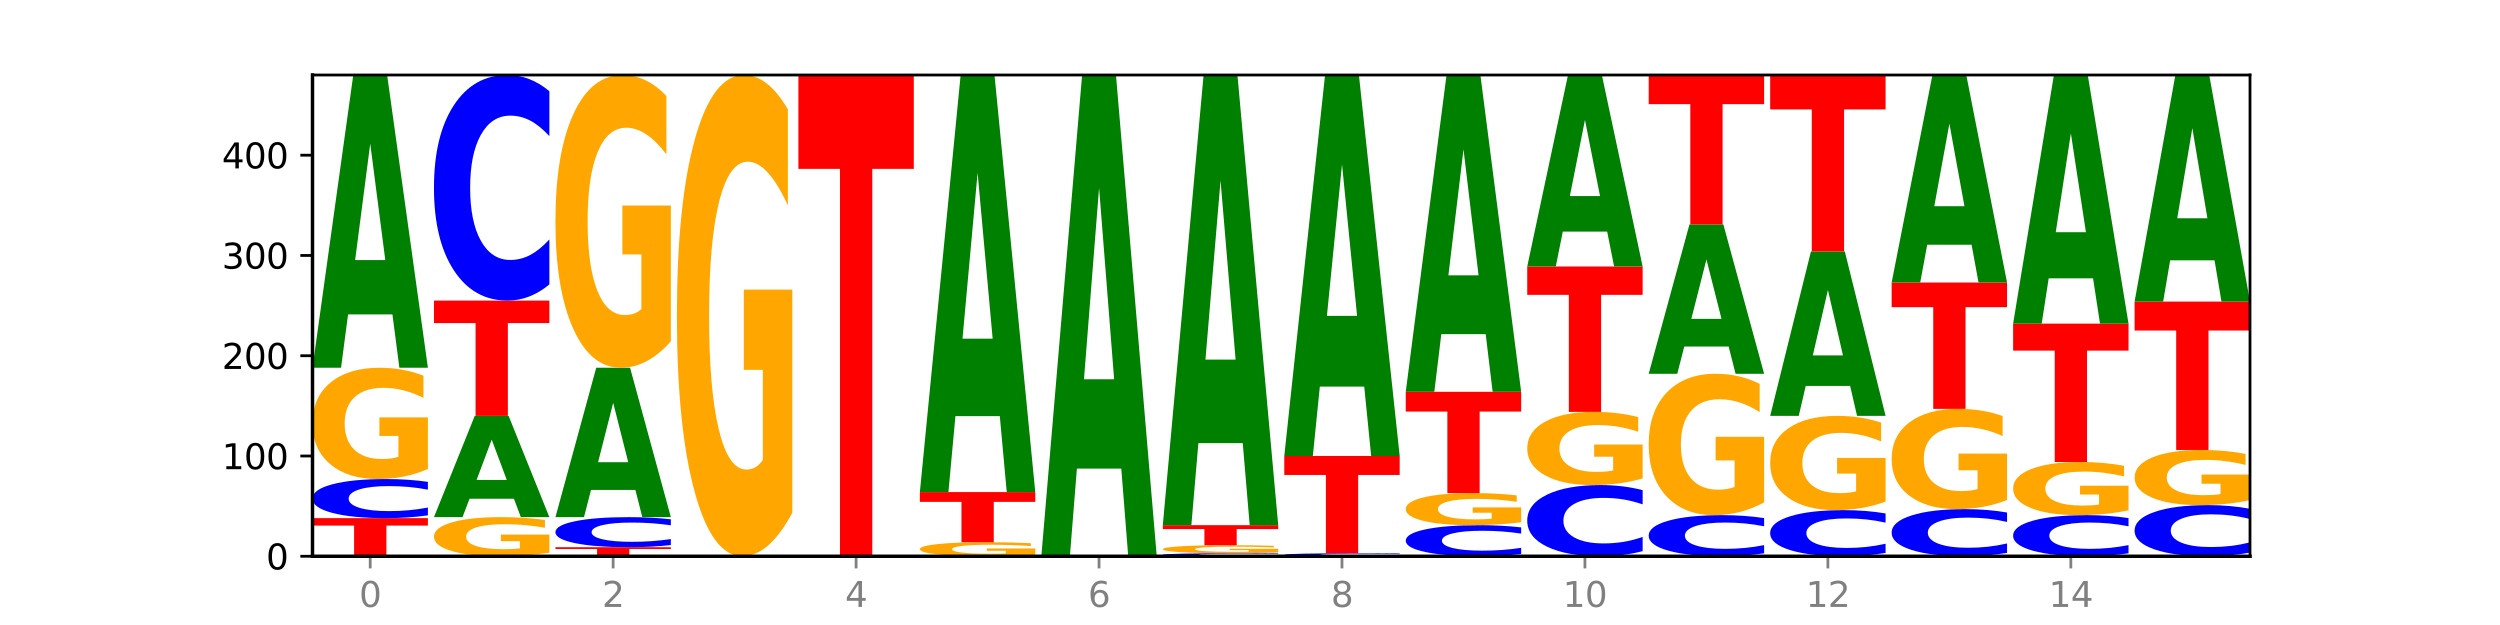 <?xml version="1.0" encoding="utf-8" standalone="no"?>
<!DOCTYPE svg PUBLIC "-//W3C//DTD SVG 1.1//EN"
  "http://www.w3.org/Graphics/SVG/1.1/DTD/svg11.dtd">
<svg xmlns:xlink="http://www.w3.org/1999/xlink" width="720pt" height="180pt" viewBox="0 0 720 180" xmlns="http://www.w3.org/2000/svg" version="1.1">
 <defs>
  <style type="text/css">*{stroke-linejoin: round; stroke-linecap: butt}</style>
 </defs>
 <g id="figure_1">
  <g id="patch_1">
   <path d="M 0 180 
L 720 180 
L 720 0 
L 0 0 
z
" style="fill: #ffffff"/>
  </g>
  <g id="axes_1">
   <g id="patch_2">
    <path d="M 90 160.2 
L 648 160.2 
L 648 21.6 
L 90 21.6 
z
" style="fill: #ffffff"/>
   </g>
   <g id="line2d_1">
    <path d="M 90 160.2 
L 648 160.2 
" clip-path="url(#p8519c9d910)" style="fill: none; stroke: #000000; stroke-width: 0.5; stroke-linecap: square"/>
   </g>
   <g id="patch_3">
    <path d="M 90 149.227 
L 123.235 149.227 
L 123.235 151.367 
L 111.278 151.367 
L 111.278 160.2 
L 101.98 160.2 
L 101.98 151.367 
L 90 151.367 
L 90 149.227 
z
" clip-path="url(#p8519c9d910)" style="fill: #ff0000"/>
   </g>
   <g id="patch_4">
    <path d="M 123.235 148.42 
Q 120.455 148.82 117.449 149.023 
Q 114.443 149.227 111.169 149.227 
Q 101.405 149.227 95.702 147.711 
Q 90 146.194 90 143.6 
Q 90 140.997 95.702 139.483 
Q 101.405 137.966 111.169 137.966 
Q 114.443 137.966 117.449 138.171 
Q 120.455 138.373 123.235 138.773 
L 123.235 141.018 
Q 120.43 140.488 117.708 140.241 
Q 114.987 139.995 111.981 139.995 
Q 106.588 139.995 103.498 140.955 
Q 100.417 141.914 100.417 143.6 
Q 100.417 145.28 103.498 146.241 
Q 106.588 147.199 111.981 147.199 
Q 114.987 147.199 117.708 146.952 
Q 120.43 146.704 123.235 146.173 
L 123.235 148.42 
z
" clip-path="url(#p8519c9d910)" style="fill: #0000ff"/>
   </g>
   <g id="patch_5">
    <path d="M 123.235 135.066 
Q 119.883 136.516 116.278 137.245 
Q 112.673 137.966 108.83 137.966 
Q 100.145 137.966 95.072 133.649 
Q 90 129.333 90 121.951 
Q 90 114.482 95.162 110.199 
Q 100.331 105.915 109.321 105.915 
Q 112.785 105.915 115.958 106.498 
Q 119.138 107.074 121.954 108.212 
L 121.954 114.601 
Q 119.049 113.138 116.174 112.417 
Q 113.299 111.688 110.409 111.688 
Q 105.061 111.688 102.163 114.35 
Q 99.266 117.005 99.266 121.951 
Q 99.266 126.85 102.059 129.525 
Q 104.852 132.193 109.992 132.193 
Q 111.392 132.193 112.591 132.041 
Q 113.79 131.882 114.744 131.551 
L 114.744 125.552 
L 109.269 125.552 
L 109.269 120.209 
L 123.235 120.209 
L 123.235 135.066 
z
" clip-path="url(#p8519c9d910)" style="fill: #ffa600"/>
   </g>
   <g id="patch_6">
    <path d="M 113.022 90.555 
L 100.24 90.555 
L 98.222 105.915 
L 90 105.915 
L 101.742 21.6 
L 111.493 21.6 
L 123.235 105.915 
L 115.02 105.915 
L 113.022 90.555 
z
M 102.279 74.907 
L 110.963 74.907 
L 106.628 41.369 
L 102.279 74.907 
z
" clip-path="url(#p8519c9d910)" style="fill: #008000"/>
   </g>
   <g id="patch_7">
    <path d="M 158.219 159.181 
Q 154.868 159.691 151.263 159.946 
Q 147.657 160.2 143.814 160.2 
Q 135.129 160.2 130.057 158.683 
Q 124.984 157.167 124.984 154.573 
Q 124.984 151.949 130.146 150.444 
Q 135.315 148.939 144.306 148.939 
Q 147.769 148.939 150.942 149.143 
Q 154.123 149.346 156.938 149.746 
L 156.938 151.991 
Q 154.033 151.477 151.158 151.223 
Q 148.283 150.967 145.393 150.967 
Q 140.045 150.967 137.148 151.902 
Q 134.25 152.835 134.25 154.573 
Q 134.25 156.294 137.043 157.234 
Q 139.837 158.172 144.976 158.172 
Q 146.376 158.172 147.576 158.118 
Q 148.775 158.062 149.728 157.946 
L 149.728 155.838 
L 144.254 155.838 
L 144.254 153.961 
L 158.219 153.961 
L 158.219 159.181 
z
" clip-path="url(#p8519c9d910)" style="fill: #ffa600"/>
   </g>
   <g id="patch_8">
    <path d="M 148.006 143.626 
L 135.225 143.626 
L 133.206 148.939 
L 124.984 148.939 
L 136.726 119.775 
L 146.477 119.775 
L 158.219 148.939 
L 150.004 148.939 
L 148.006 143.626 
z
M 137.263 138.213 
L 145.947 138.213 
L 141.612 126.613 
L 137.263 138.213 
z
" clip-path="url(#p8519c9d910)" style="fill: #008000"/>
   </g>
   <g id="patch_9">
    <path d="M 124.984 86.569 
L 158.219 86.569 
L 158.219 93.045 
L 146.263 93.045 
L 146.263 119.775 
L 136.964 119.775 
L 136.964 93.045 
L 124.984 93.045 
L 124.984 86.569 
z
" clip-path="url(#p8519c9d910)" style="fill: #ff0000"/>
   </g>
   <g id="patch_10">
    <path d="M 158.219 81.912 
Q 155.439 84.22 152.433 85.388 
Q 149.427 86.569 146.153 86.569 
Q 136.389 86.569 130.687 77.819 
Q 124.984 69.068 124.984 54.105 
Q 124.984 39.087 130.687 30.35 
Q 136.389 21.6 146.153 21.6 
Q 149.427 21.6 152.433 22.781 
Q 155.439 23.949 158.219 26.257 
L 158.219 39.208 
Q 155.414 36.148 152.693 34.725 
Q 149.971 33.303 146.965 33.303 
Q 141.573 33.303 138.483 38.845 
Q 135.401 44.375 135.401 54.105 
Q 135.401 63.794 138.483 69.337 
Q 141.573 74.866 146.965 74.866 
Q 149.971 74.866 152.693 73.443 
Q 155.414 72.007 158.219 68.948 
L 158.219 81.912 
z
" clip-path="url(#p8519c9d910)" style="fill: #0000ff"/>
   </g>
   <g id="patch_11">
    <path d="M 159.969 157.601 
L 193.204 157.601 
L 193.204 158.108 
L 181.247 158.108 
L 181.247 160.2 
L 171.949 160.2 
L 171.949 158.108 
L 159.969 158.108 
L 159.969 157.601 
z
" clip-path="url(#p8519c9d910)" style="fill: #ff0000"/>
   </g>
   <g id="patch_12">
    <path d="M 193.204 156.98 
Q 190.424 157.288 187.418 157.444 
Q 184.411 157.601 181.137 157.601 
Q 171.374 157.601 165.671 156.435 
Q 159.969 155.268 159.969 153.273 
Q 159.969 151.27 165.671 150.105 
Q 171.374 148.939 181.137 148.939 
Q 184.411 148.939 187.418 149.096 
Q 190.424 149.252 193.204 149.56 
L 193.204 151.286 
Q 190.399 150.878 187.677 150.689 
Q 184.956 150.499 181.95 150.499 
Q 176.557 150.499 173.467 151.238 
Q 170.386 151.975 170.386 153.273 
Q 170.386 154.565 173.467 155.304 
Q 176.557 156.041 181.95 156.041 
Q 184.956 156.041 187.677 155.851 
Q 190.399 155.66 193.204 155.252 
L 193.204 156.98 
z
" clip-path="url(#p8519c9d910)" style="fill: #0000ff"/>
   </g>
   <g id="patch_13">
    <path d="M 182.991 141.101 
L 170.209 141.101 
L 168.191 148.939 
L 159.969 148.939 
L 171.711 105.915 
L 181.462 105.915 
L 193.204 148.939 
L 184.988 148.939 
L 182.991 141.101 
z
M 172.248 133.116 
L 180.932 133.116 
L 176.596 116.002 
L 172.248 133.116 
z
" clip-path="url(#p8519c9d910)" style="fill: #008000"/>
   </g>
   <g id="patch_14">
    <path d="M 193.204 98.286 
Q 189.852 102.101 186.247 104.017 
Q 182.642 105.915 178.798 105.915 
Q 170.113 105.915 165.041 94.559 
Q 159.969 83.203 159.969 63.784 
Q 159.969 44.137 165.13 32.869 
Q 170.3 21.6 179.29 21.6 
Q 182.754 21.6 185.927 23.133 
Q 189.107 24.648 191.923 27.644 
L 191.923 44.451 
Q 189.018 40.602 186.143 38.703 
Q 183.267 36.787 180.377 36.787 
Q 175.029 36.787 172.132 43.789 
Q 169.235 50.773 169.235 63.784 
Q 169.235 76.672 172.028 83.709 
Q 174.821 90.728 179.96 90.728 
Q 181.361 90.728 182.56 90.327 
Q 183.759 89.909 184.712 89.038 
L 184.712 73.258 
L 179.238 73.258 
L 179.238 59.203 
L 193.204 59.203 
L 193.204 98.286 
z
" clip-path="url(#p8519c9d910)" style="fill: #ffa600"/>
   </g>
   <g id="patch_15">
    <path d="M 228.188 147.66 
Q 224.836 153.93 221.231 157.079 
Q 217.626 160.2 213.783 160.2 
Q 205.098 160.2 200.025 141.533 
Q 194.953 122.866 194.953 90.943 
Q 194.953 58.648 200.115 40.124 
Q 205.284 21.6 214.274 21.6 
Q 217.738 21.6 220.911 24.119 
Q 224.091 26.61 226.907 31.535 
L 226.907 59.163 
Q 224.002 52.836 221.127 49.715 
Q 218.252 46.566 215.362 46.566 
Q 210.014 46.566 207.116 58.075 
Q 204.219 69.556 204.219 90.943 
Q 204.219 112.129 207.012 123.696 
Q 209.805 135.234 214.945 135.234 
Q 216.345 135.234 217.544 134.576 
Q 218.743 133.889 219.697 132.457 
L 219.697 106.518 
L 214.222 106.518 
L 214.222 83.413 
L 228.188 83.413 
L 228.188 147.66 
z
" clip-path="url(#p8519c9d910)" style="fill: #ffa600"/>
   </g>
   <g id="patch_16">
    <path d="M 229.937 21.6 
L 263.172 21.6 
L 263.172 48.631 
L 251.216 48.631 
L 251.216 160.2 
L 241.917 160.2 
L 241.917 48.631 
L 229.937 48.631 
L 229.937 21.6 
z
" clip-path="url(#p8519c9d910)" style="fill: #ff0000"/>
   </g>
   <g id="patch_17">
    <path d="M 298.157 159.834 
Q 294.805 160.017 291.2 160.109 
Q 287.595 160.2 283.751 160.2 
Q 275.066 160.2 269.994 159.656 
Q 264.922 159.111 264.922 158.18 
Q 264.922 157.238 270.083 156.698 
Q 275.253 156.157 284.243 156.157 
Q 287.707 156.157 290.88 156.231 
Q 294.06 156.304 296.876 156.447 
L 296.876 157.253 
Q 293.971 157.069 291.096 156.978 
Q 288.22 156.886 285.33 156.886 
Q 279.982 156.886 277.085 157.221 
Q 274.188 157.556 274.188 158.18 
Q 274.188 158.798 276.981 159.135 
Q 279.774 159.472 284.913 159.472 
Q 286.314 159.472 287.513 159.453 
Q 288.712 159.433 289.665 159.391 
L 289.665 158.634 
L 284.191 158.634 
L 284.191 157.96 
L 298.157 157.96 
L 298.157 159.834 
z
" clip-path="url(#p8519c9d910)" style="fill: #ffa600"/>
   </g>
   <g id="patch_18">
    <path d="M 264.922 141.72 
L 298.157 141.72 
L 298.157 144.536 
L 286.2 144.536 
L 286.2 156.157 
L 276.902 156.157 
L 276.902 144.536 
L 264.922 144.536 
L 264.922 141.72 
z
" clip-path="url(#p8519c9d910)" style="fill: #ff0000"/>
   </g>
   <g id="patch_19">
    <path d="M 287.944 119.838 
L 275.162 119.838 
L 273.144 141.72 
L 264.922 141.72 
L 276.664 21.6 
L 286.415 21.6 
L 298.157 141.72 
L 289.941 141.72 
L 287.944 119.838 
z
M 277.2 97.544 
L 285.885 97.544 
L 281.549 49.764 
L 277.2 97.544 
z
" clip-path="url(#p8519c9d910)" style="fill: #008000"/>
   </g>
   <g id="patch_20">
    <path d="M 322.928 134.951 
L 310.146 134.951 
L 308.128 160.2 
L 299.906 160.2 
L 311.648 21.6 
L 321.399 21.6 
L 333.141 160.2 
L 324.926 160.2 
L 322.928 134.951 
z
M 312.185 109.228 
L 320.869 109.228 
L 316.534 54.096 
L 312.185 109.228 
z
" clip-path="url(#p8519c9d910)" style="fill: #008000"/>
   </g>
   <g id="patch_21">
    <path d="M 368.125 160.138 
Q 365.345 160.169 362.339 160.184 
Q 359.333 160.2 356.059 160.2 
Q 346.295 160.2 340.593 160.083 
Q 334.89 159.967 334.89 159.767 
Q 334.89 159.567 340.593 159.45 
Q 346.295 159.334 356.059 159.334 
Q 359.333 159.334 362.339 159.349 
Q 365.345 159.365 368.125 159.396 
L 368.125 159.569 
Q 365.32 159.528 362.599 159.509 
Q 359.877 159.49 356.871 159.49 
Q 351.479 159.49 348.389 159.564 
Q 345.307 159.637 345.307 159.767 
Q 345.307 159.896 348.389 159.97 
Q 351.479 160.044 356.871 160.044 
Q 359.877 160.044 362.599 160.025 
Q 365.32 160.006 368.125 159.965 
L 368.125 160.138 
z
" clip-path="url(#p8519c9d910)" style="fill: #0000ff"/>
   </g>
   <g id="patch_22">
    <path d="M 368.125 159.125 
Q 364.774 159.229 361.169 159.282 
Q 357.563 159.334 353.72 159.334 
Q 345.035 159.334 339.963 159.023 
Q 334.89 158.712 334.89 158.179 
Q 334.89 157.641 340.052 157.332 
Q 345.221 157.024 354.212 157.024 
Q 357.675 157.024 360.848 157.066 
Q 364.029 157.107 366.844 157.189 
L 366.844 157.65 
Q 363.939 157.544 361.064 157.492 
Q 358.189 157.44 355.299 157.44 
Q 349.951 157.44 347.054 157.632 
Q 344.156 157.823 344.156 158.179 
Q 344.156 158.533 346.949 158.725 
Q 349.743 158.918 354.882 158.918 
Q 356.282 158.918 357.482 158.907 
Q 358.681 158.895 359.634 158.871 
L 359.634 158.439 
L 354.159 158.439 
L 354.159 158.054 
L 368.125 158.054 
L 368.125 159.125 
z
" clip-path="url(#p8519c9d910)" style="fill: #ffa600"/>
   </g>
   <g id="patch_23">
    <path d="M 334.89 151.249 
L 368.125 151.249 
L 368.125 152.375 
L 356.168 152.375 
L 356.168 157.024 
L 346.87 157.024 
L 346.87 152.375 
L 334.89 152.375 
L 334.89 151.249 
z
" clip-path="url(#p8519c9d910)" style="fill: #ff0000"/>
   </g>
   <g id="patch_24">
    <path d="M 357.912 127.631 
L 345.131 127.631 
L 343.112 151.249 
L 334.89 151.249 
L 346.632 21.6 
L 356.383 21.6 
L 368.125 151.249 
L 359.91 151.249 
L 357.912 127.631 
z
M 347.169 103.568 
L 355.853 103.568 
L 351.518 51.998 
L 347.169 103.568 
z
" clip-path="url(#p8519c9d910)" style="fill: #008000"/>
   </g>
   <g id="patch_25">
    <path d="M 403.11 160.138 
Q 400.33 160.169 397.324 160.184 
Q 394.317 160.2 391.043 160.2 
Q 381.28 160.2 375.577 160.083 
Q 369.875 159.967 369.875 159.767 
Q 369.875 159.567 375.577 159.45 
Q 381.28 159.334 391.043 159.334 
Q 394.317 159.334 397.324 159.349 
Q 400.33 159.365 403.11 159.396 
L 403.11 159.569 
Q 400.305 159.528 397.583 159.509 
Q 394.862 159.49 391.856 159.49 
Q 386.463 159.49 383.373 159.564 
Q 380.291 159.637 380.291 159.767 
Q 380.291 159.896 383.373 159.97 
Q 386.463 160.044 391.856 160.044 
Q 394.862 160.044 397.583 160.025 
Q 400.305 160.006 403.11 159.965 
L 403.11 160.138 
z
" clip-path="url(#p8519c9d910)" style="fill: #0000ff"/>
   </g>
   <g id="patch_26">
    <path d="M 369.875 131.325 
L 403.11 131.325 
L 403.11 136.787 
L 391.153 136.787 
L 391.153 159.334 
L 381.855 159.334 
L 381.855 136.787 
L 369.875 136.787 
L 369.875 131.325 
z
" clip-path="url(#p8519c9d910)" style="fill: #ff0000"/>
   </g>
   <g id="patch_27">
    <path d="M 392.897 111.337 
L 380.115 111.337 
L 378.097 131.325 
L 369.875 131.325 
L 381.617 21.6 
L 391.368 21.6 
L 403.11 131.325 
L 394.894 131.325 
L 392.897 111.337 
z
M 382.153 90.972 
L 390.838 90.972 
L 386.502 47.326 
L 382.153 90.972 
z
" clip-path="url(#p8519c9d910)" style="fill: #008000"/>
   </g>
   <g id="patch_28">
    <path d="M 438.094 159.558 
Q 435.314 159.876 432.308 160.037 
Q 429.302 160.2 426.028 160.2 
Q 416.264 160.2 410.561 158.994 
Q 404.859 157.789 404.859 155.727 
Q 404.859 153.658 410.561 152.454 
Q 416.264 151.249 426.028 151.249 
Q 429.302 151.249 432.308 151.411 
Q 435.314 151.572 438.094 151.89 
L 438.094 153.675 
Q 435.289 153.253 432.567 153.057 
Q 429.846 152.861 426.84 152.861 
Q 421.447 152.861 418.357 153.625 
Q 415.276 154.387 415.276 155.727 
Q 415.276 157.062 418.357 157.826 
Q 421.447 158.588 426.84 158.588 
Q 429.846 158.588 432.567 158.392 
Q 435.289 158.194 438.094 157.772 
L 438.094 159.558 
z
" clip-path="url(#p8519c9d910)" style="fill: #0000ff"/>
   </g>
   <g id="patch_29">
    <path d="M 438.094 150.413 
Q 434.742 150.831 431.137 151.041 
Q 427.532 151.249 423.689 151.249 
Q 415.004 151.249 409.931 150.004 
Q 404.859 148.76 404.859 146.632 
Q 404.859 144.479 410.021 143.244 
Q 415.19 142.009 424.18 142.009 
Q 427.644 142.009 430.817 142.177 
Q 433.997 142.343 436.813 142.671 
L 436.813 144.513 
Q 433.908 144.091 431.033 143.883 
Q 428.158 143.673 425.268 143.673 
Q 419.92 143.673 417.022 144.44 
Q 414.125 145.206 414.125 146.632 
Q 414.125 148.044 416.918 148.815 
Q 419.711 149.584 424.851 149.584 
Q 426.251 149.584 427.45 149.54 
Q 428.649 149.495 429.603 149.399 
L 429.603 147.67 
L 424.128 147.67 
L 424.128 146.13 
L 438.094 146.13 
L 438.094 150.413 
z
" clip-path="url(#p8519c9d910)" style="fill: #ffa600"/>
   </g>
   <g id="patch_30">
    <path d="M 404.859 112.845 
L 438.094 112.845 
L 438.094 118.533 
L 426.137 118.533 
L 426.137 142.009 
L 416.839 142.009 
L 416.839 118.533 
L 404.859 118.533 
L 404.859 112.845 
z
" clip-path="url(#p8519c9d910)" style="fill: #ff0000"/>
   </g>
   <g id="patch_31">
    <path d="M 427.881 96.223 
L 415.099 96.223 
L 413.081 112.845 
L 404.859 112.845 
L 416.601 21.6 
L 426.352 21.6 
L 438.094 112.845 
L 429.879 112.845 
L 427.881 96.223 
z
M 417.138 79.288 
L 425.822 79.288 
L 421.487 42.993 
L 417.138 79.288 
z
" clip-path="url(#p8519c9d910)" style="fill: #008000"/>
   </g>
   <g id="patch_32">
    <path d="M 473.078 158.73 
Q 470.298 159.459 467.292 159.827 
Q 464.286 160.2 461.012 160.2 
Q 451.248 160.2 445.546 157.439 
Q 439.843 154.678 439.843 149.956 
Q 439.843 145.217 445.546 142.46 
Q 451.248 139.699 461.012 139.699 
Q 464.286 139.699 467.292 140.071 
Q 470.298 140.44 473.078 141.168 
L 473.078 145.255 
Q 470.273 144.289 467.552 143.841 
Q 464.83 143.392 461.824 143.392 
Q 456.432 143.392 453.342 145.141 
Q 450.26 146.885 450.26 149.956 
Q 450.26 153.013 453.342 154.762 
Q 456.432 156.507 461.824 156.507 
Q 464.83 156.507 467.552 156.058 
Q 470.273 155.605 473.078 154.64 
L 473.078 158.73 
z
" clip-path="url(#p8519c9d910)" style="fill: #0000ff"/>
   </g>
   <g id="patch_33">
    <path d="M 473.078 137.792 
Q 469.727 138.745 466.121 139.224 
Q 462.516 139.699 458.673 139.699 
Q 449.988 139.699 444.916 136.86 
Q 439.843 134.021 439.843 129.166 
Q 439.843 124.254 445.005 121.437 
Q 450.174 118.62 459.165 118.62 
Q 462.628 118.62 465.801 119.003 
Q 468.982 119.382 471.797 120.131 
L 471.797 124.333 
Q 468.892 123.37 466.017 122.896 
Q 463.142 122.417 460.252 122.417 
Q 454.904 122.417 452.007 124.167 
Q 449.109 125.913 449.109 129.166 
Q 449.109 132.388 451.902 134.147 
Q 454.696 135.902 459.835 135.902 
Q 461.235 135.902 462.434 135.802 
Q 463.634 135.697 464.587 135.48 
L 464.587 131.535 
L 459.112 131.535 
L 459.112 128.021 
L 473.078 128.021 
L 473.078 137.792 
z
" clip-path="url(#p8519c9d910)" style="fill: #ffa600"/>
   </g>
   <g id="patch_34">
    <path d="M 439.843 76.751 
L 473.078 76.751 
L 473.078 84.917 
L 461.121 84.917 
L 461.121 118.62 
L 451.823 118.62 
L 451.823 84.917 
L 439.843 84.917 
L 439.843 76.751 
z
" clip-path="url(#p8519c9d910)" style="fill: #ff0000"/>
   </g>
   <g id="patch_35">
    <path d="M 462.865 66.704 
L 450.084 66.704 
L 448.065 76.751 
L 439.843 76.751 
L 451.585 21.6 
L 461.336 21.6 
L 473.078 76.751 
L 464.863 76.751 
L 462.865 66.704 
z
M 452.122 56.468 
L 460.806 56.468 
L 456.471 34.531 
L 452.122 56.468 
z
" clip-path="url(#p8519c9d910)" style="fill: #008000"/>
   </g>
   <g id="patch_36">
    <path d="M 508.063 159.351 
Q 505.283 159.772 502.276 159.985 
Q 499.27 160.2 495.996 160.2 
Q 486.233 160.2 480.53 158.606 
Q 474.828 157.011 474.828 154.284 
Q 474.828 151.548 480.53 149.956 
Q 486.233 148.361 495.996 148.361 
Q 499.27 148.361 502.276 148.576 
Q 505.283 148.789 508.063 149.21 
L 508.063 151.57 
Q 505.258 151.012 502.536 150.753 
Q 499.815 150.494 496.808 150.494 
Q 491.416 150.494 488.326 151.504 
Q 485.244 152.511 485.244 154.284 
Q 485.244 156.05 488.326 157.06 
Q 491.416 158.068 496.808 158.068 
Q 499.815 158.068 502.536 157.808 
Q 505.258 157.547 508.063 156.989 
L 508.063 159.351 
z
" clip-path="url(#p8519c9d910)" style="fill: #0000ff"/>
   </g>
   <g id="patch_37">
    <path d="M 508.063 144.678 
Q 504.711 146.519 501.106 147.445 
Q 497.501 148.361 493.657 148.361 
Q 484.972 148.361 479.9 142.878 
Q 474.828 137.394 474.828 128.017 
Q 474.828 118.53 479.989 113.089 
Q 485.159 107.647 494.149 107.647 
Q 497.612 107.647 500.786 108.388 
Q 503.966 109.119 506.782 110.566 
L 506.782 118.682 
Q 503.877 116.823 501.002 115.906 
Q 498.126 114.981 495.236 114.981 
Q 489.888 114.981 486.991 118.362 
Q 484.093 121.735 484.093 128.017 
Q 484.093 134.241 486.887 137.638 
Q 489.68 141.028 494.819 141.028 
Q 496.22 141.028 497.419 140.834 
Q 498.618 140.632 499.571 140.212 
L 499.571 132.592 
L 494.097 132.592 
L 494.097 125.805 
L 508.063 125.805 
L 508.063 144.678 
z
" clip-path="url(#p8519c9d910)" style="fill: #ffa600"/>
   </g>
   <g id="patch_38">
    <path d="M 497.85 99.81 
L 485.068 99.81 
L 483.05 107.647 
L 474.828 107.647 
L 486.57 64.624 
L 496.321 64.624 
L 508.063 107.647 
L 499.847 107.647 
L 497.85 99.81 
z
M 487.106 91.825 
L 495.791 91.825 
L 491.455 74.711 
L 487.106 91.825 
z
" clip-path="url(#p8519c9d910)" style="fill: #008000"/>
   </g>
   <g id="patch_39">
    <path d="M 474.828 21.6 
L 508.063 21.6 
L 508.063 29.991 
L 496.106 29.991 
L 496.106 64.624 
L 486.808 64.624 
L 486.808 29.991 
L 474.828 29.991 
L 474.828 21.6 
z
" clip-path="url(#p8519c9d910)" style="fill: #ff0000"/>
   </g>
   <g id="patch_40">
    <path d="M 543.047 159.248 
Q 540.267 159.72 537.261 159.959 
Q 534.255 160.2 530.981 160.2 
Q 521.217 160.2 515.514 158.411 
Q 509.812 156.622 509.812 153.563 
Q 509.812 150.493 515.514 148.706 
Q 521.217 146.917 530.981 146.917 
Q 534.255 146.917 537.261 147.159 
Q 540.267 147.398 543.047 147.87 
L 543.047 150.517 
Q 540.242 149.892 537.52 149.601 
Q 534.799 149.31 531.793 149.31 
Q 526.4 149.31 523.31 150.443 
Q 520.229 151.574 520.229 153.563 
Q 520.229 155.544 523.31 156.677 
Q 526.4 157.807 531.793 157.807 
Q 534.799 157.807 537.52 157.517 
Q 540.242 157.223 543.047 156.597 
L 543.047 159.248 
z
" clip-path="url(#p8519c9d910)" style="fill: #0000ff"/>
   </g>
   <g id="patch_41">
    <path d="M 543.047 144.462 
Q 539.695 145.69 536.09 146.306 
Q 532.485 146.917 528.642 146.917 
Q 519.957 146.917 514.884 143.262 
Q 509.812 139.606 509.812 133.355 
Q 509.812 127.03 514.974 123.403 
Q 520.143 119.775 529.133 119.775 
Q 532.597 119.775 535.77 120.268 
Q 538.95 120.756 541.766 121.721 
L 541.766 127.131 
Q 538.861 125.892 535.986 125.281 
Q 533.111 124.664 530.221 124.664 
Q 524.873 124.664 521.975 126.918 
Q 519.078 129.166 519.078 133.355 
Q 519.078 137.504 521.871 139.769 
Q 524.664 142.028 529.804 142.028 
Q 531.204 142.028 532.403 141.899 
Q 533.602 141.765 534.556 141.485 
L 534.556 136.405 
L 529.081 136.405 
L 529.081 131.88 
L 543.047 131.88 
L 543.047 144.462 
z
" clip-path="url(#p8519c9d910)" style="fill: #ffa600"/>
   </g>
   <g id="patch_42">
    <path d="M 532.834 111.148 
L 520.052 111.148 
L 518.034 119.775 
L 509.812 119.775 
L 521.554 72.42 
L 531.305 72.42 
L 543.047 119.775 
L 534.832 119.775 
L 532.834 111.148 
z
M 522.091 102.359 
L 530.775 102.359 
L 526.44 83.523 
L 522.091 102.359 
z
" clip-path="url(#p8519c9d910)" style="fill: #008000"/>
   </g>
   <g id="patch_43">
    <path d="M 509.812 21.6 
L 543.047 21.6 
L 543.047 31.511 
L 531.09 31.511 
L 531.09 72.42 
L 521.792 72.42 
L 521.792 31.511 
L 509.812 31.511 
L 509.812 21.6 
z
" clip-path="url(#p8519c9d910)" style="fill: #ff0000"/>
   </g>
   <g id="patch_44">
    <path d="M 578.031 159.227 
Q 575.251 159.709 572.245 159.953 
Q 569.239 160.2 565.965 160.2 
Q 556.201 160.2 550.499 158.372 
Q 544.796 156.544 544.796 153.419 
Q 544.796 150.282 550.499 148.457 
Q 556.201 146.629 565.965 146.629 
Q 569.239 146.629 572.245 146.875 
Q 575.251 147.119 578.031 147.602 
L 578.031 150.307 
Q 575.226 149.668 572.505 149.37 
Q 569.783 149.073 566.777 149.073 
Q 561.384 149.073 558.295 150.231 
Q 555.213 151.386 555.213 153.419 
Q 555.213 155.443 558.295 156.6 
Q 561.384 157.755 566.777 157.755 
Q 569.783 157.755 572.505 157.458 
Q 575.226 157.158 578.031 156.519 
L 578.031 159.227 
z
" clip-path="url(#p8519c9d910)" style="fill: #0000ff"/>
   </g>
   <g id="patch_45">
    <path d="M 578.031 144.016 
Q 574.68 145.322 571.074 145.979 
Q 567.469 146.629 563.626 146.629 
Q 554.941 146.629 549.869 142.74 
Q 544.796 138.851 544.796 132.2 
Q 544.796 125.472 549.958 121.613 
Q 555.127 117.754 564.118 117.754 
Q 567.581 117.754 570.754 118.279 
Q 573.935 118.798 576.75 119.823 
L 576.75 125.579 
Q 573.845 124.261 570.97 123.611 
Q 568.095 122.955 565.205 122.955 
Q 559.857 122.955 556.96 125.353 
Q 554.062 127.745 554.062 132.2 
Q 554.062 136.614 556.855 139.024 
Q 559.649 141.428 564.788 141.428 
Q 566.188 141.428 567.387 141.29 
Q 568.587 141.147 569.54 140.849 
L 569.54 135.445 
L 564.065 135.445 
L 564.065 130.631 
L 578.031 130.631 
L 578.031 144.016 
z
" clip-path="url(#p8519c9d910)" style="fill: #ffa600"/>
   </g>
   <g id="patch_46">
    <path d="M 544.796 81.371 
L 578.031 81.371 
L 578.031 88.467 
L 566.074 88.467 
L 566.074 117.754 
L 556.776 117.754 
L 556.776 88.467 
L 544.796 88.467 
L 544.796 81.371 
z
" clip-path="url(#p8519c9d910)" style="fill: #ff0000"/>
   </g>
   <g id="patch_47">
    <path d="M 567.818 70.483 
L 555.037 70.483 
L 553.018 81.371 
L 544.796 81.371 
L 556.538 21.6 
L 566.289 21.6 
L 578.031 81.371 
L 569.816 81.371 
L 567.818 70.483 
z
M 557.075 59.389 
L 565.759 59.389 
L 561.424 35.614 
L 557.075 59.389 
z
" clip-path="url(#p8519c9d910)" style="fill: #008000"/>
   </g>
   <g id="patch_48">
    <path d="M 613.016 159.351 
Q 610.236 159.772 607.229 159.985 
Q 604.223 160.2 600.949 160.2 
Q 591.186 160.2 585.483 158.606 
Q 579.781 157.011 579.781 154.284 
Q 579.781 151.548 585.483 149.956 
Q 591.186 148.361 600.949 148.361 
Q 604.223 148.361 607.229 148.576 
Q 610.236 148.789 613.016 149.21 
L 613.016 151.57 
Q 610.21 151.012 607.489 150.753 
Q 604.768 150.494 601.761 150.494 
Q 596.369 150.494 593.279 151.504 
Q 590.197 152.511 590.197 154.284 
Q 590.197 156.05 593.279 157.06 
Q 596.369 158.068 601.761 158.068 
Q 604.768 158.068 607.489 157.808 
Q 610.21 157.547 613.016 156.989 
L 613.016 159.351 
z
" clip-path="url(#p8519c9d910)" style="fill: #0000ff"/>
   </g>
   <g id="patch_49">
    <path d="M 613.016 146.977 
Q 609.664 147.669 606.059 148.017 
Q 602.454 148.361 598.61 148.361 
Q 589.925 148.361 584.853 146.3 
Q 579.781 144.239 579.781 140.714 
Q 579.781 137.148 584.942 135.103 
Q 590.112 133.058 599.102 133.058 
Q 602.565 133.058 605.739 133.336 
Q 608.919 133.611 611.735 134.154 
L 611.735 137.205 
Q 608.83 136.506 605.955 136.162 
Q 603.079 135.814 600.189 135.814 
Q 594.841 135.814 591.944 137.085 
Q 589.046 138.353 589.046 140.714 
Q 589.046 143.053 591.84 144.331 
Q 594.633 145.605 599.772 145.605 
Q 601.173 145.605 602.372 145.532 
Q 603.571 145.456 604.524 145.298 
L 604.524 142.434 
L 599.05 142.434 
L 599.05 139.883 
L 613.016 139.883 
L 613.016 146.977 
z
" clip-path="url(#p8519c9d910)" style="fill: #ffa600"/>
   </g>
   <g id="patch_50">
    <path d="M 579.781 93.21 
L 613.016 93.21 
L 613.016 100.981 
L 601.059 100.981 
L 601.059 133.058 
L 591.761 133.058 
L 591.761 100.981 
L 579.781 100.981 
L 579.781 93.21 
z
" clip-path="url(#p8519c9d910)" style="fill: #ff0000"/>
   </g>
   <g id="patch_51">
    <path d="M 602.803 80.165 
L 590.021 80.165 
L 588.003 93.21 
L 579.781 93.21 
L 591.523 21.6 
L 601.274 21.6 
L 613.016 93.21 
L 604.8 93.21 
L 602.803 80.165 
z
M 592.059 66.874 
L 600.744 66.874 
L 596.408 38.39 
L 592.059 66.874 
z
" clip-path="url(#p8519c9d910)" style="fill: #008000"/>
   </g>
   <g id="patch_52">
    <path d="M 648 159.144 
Q 645.22 159.668 642.214 159.932 
Q 639.208 160.2 635.934 160.2 
Q 626.17 160.2 620.467 158.217 
Q 614.765 156.233 614.765 152.841 
Q 614.765 149.437 620.467 147.457 
Q 626.17 145.474 635.934 145.474 
Q 639.208 145.474 642.214 145.741 
Q 645.22 146.006 648 146.529 
L 648 149.465 
Q 645.195 148.771 642.473 148.449 
Q 639.752 148.126 636.746 148.126 
Q 631.353 148.126 628.263 149.383 
Q 625.182 150.636 625.182 152.841 
Q 625.182 155.038 628.263 156.294 
Q 631.353 157.547 636.746 157.547 
Q 639.752 157.547 642.473 157.225 
Q 645.195 156.899 648 156.206 
L 648 159.144 
z
" clip-path="url(#p8519c9d910)" style="fill: #0000ff"/>
   </g>
   <g id="patch_53">
    <path d="M 648 144.037 
Q 644.648 144.755 641.043 145.116 
Q 637.438 145.474 633.595 145.474 
Q 624.91 145.474 619.837 143.335 
Q 614.765 141.196 614.765 137.538 
Q 614.765 133.838 619.927 131.715 
Q 625.096 129.593 634.086 129.593 
Q 637.55 129.593 640.723 129.881 
Q 643.903 130.167 646.719 130.731 
L 646.719 133.897 
Q 643.814 133.172 640.939 132.814 
Q 638.064 132.453 635.174 132.453 
Q 629.826 132.453 626.928 133.772 
Q 624.031 135.087 624.031 137.538 
Q 624.031 139.966 626.824 141.291 
Q 629.617 142.613 634.757 142.613 
Q 636.157 142.613 637.356 142.538 
Q 638.555 142.459 639.509 142.295 
L 639.509 139.323 
L 634.034 139.323 
L 634.034 136.675 
L 648 136.675 
L 648 144.037 
z
" clip-path="url(#p8519c9d910)" style="fill: #ffa600"/>
   </g>
   <g id="patch_54">
    <path d="M 614.765 86.858 
L 648 86.858 
L 648 95.192 
L 636.043 95.192 
L 636.043 129.593 
L 626.745 129.593 
L 626.745 95.192 
L 614.765 95.192 
L 614.765 86.858 
z
" clip-path="url(#p8519c9d910)" style="fill: #ff0000"/>
   </g>
   <g id="patch_55">
    <path d="M 637.787 74.97 
L 625.005 74.97 
L 622.987 86.858 
L 614.765 86.858 
L 626.507 21.6 
L 636.258 21.6 
L 648 86.858 
L 639.785 86.858 
L 637.787 74.97 
z
M 627.044 62.858 
L 635.728 62.858 
L 631.393 36.9 
L 627.044 62.858 
z
" clip-path="url(#p8519c9d910)" style="fill: #008000"/>
   </g>
   <g id="matplotlib.axis_1">
    <g id="xtick_1">
     <g id="line2d_2">
      <defs>
       <path id="md08356c8ec" d="M 0 0 
L 0 3.5 
" style="stroke: #808080; stroke-width: 0.8"/>
      </defs>
      <g>
       <use xlink:href="#md08356c8ec" x="106.618" y="160.2" style="fill: #808080; stroke: #808080; stroke-width: 0.8"/>
      </g>
     </g>
     <g id="text_1">
      <!-- 0 -->
      <g style="fill: #808080" transform="translate(103.436 174.798) scale(0.1 -0.1)">
       <defs>
        <path id="DejaVuSans-30" d="M 2034 4250 
Q 1547 4250 1301 3770 
Q 1056 3291 1056 2328 
Q 1056 1369 1301 889 
Q 1547 409 2034 409 
Q 2525 409 2770 889 
Q 3016 1369 3016 2328 
Q 3016 3291 2770 3770 
Q 2525 4250 2034 4250 
z
M 2034 4750 
Q 2819 4750 3233 4129 
Q 3647 3509 3647 2328 
Q 3647 1150 3233 529 
Q 2819 -91 2034 -91 
Q 1250 -91 836 529 
Q 422 1150 422 2328 
Q 422 3509 836 4129 
Q 1250 4750 2034 4750 
z
" transform="scale(0.016)"/>
       </defs>
       <use xlink:href="#DejaVuSans-30"/>
      </g>
     </g>
    </g>
    <g id="xtick_2">
     <g id="line2d_3">
      <g>
       <use xlink:href="#md08356c8ec" x="176.586" y="160.2" style="fill: #808080; stroke: #808080; stroke-width: 0.8"/>
      </g>
     </g>
     <g id="text_2">
      <!-- 2 -->
      <g style="fill: #808080" transform="translate(173.405 174.798) scale(0.1 -0.1)">
       <defs>
        <path id="DejaVuSans-32" d="M 1228 531 
L 3431 531 
L 3431 0 
L 469 0 
L 469 531 
Q 828 903 1448 1529 
Q 2069 2156 2228 2338 
Q 2531 2678 2651 2914 
Q 2772 3150 2772 3378 
Q 2772 3750 2511 3984 
Q 2250 4219 1831 4219 
Q 1534 4219 1204 4116 
Q 875 4013 500 3803 
L 500 4441 
Q 881 4594 1212 4672 
Q 1544 4750 1819 4750 
Q 2544 4750 2975 4387 
Q 3406 4025 3406 3419 
Q 3406 3131 3298 2873 
Q 3191 2616 2906 2266 
Q 2828 2175 2409 1742 
Q 1991 1309 1228 531 
z
" transform="scale(0.016)"/>
       </defs>
       <use xlink:href="#DejaVuSans-32"/>
      </g>
     </g>
    </g>
    <g id="xtick_3">
     <g id="line2d_4">
      <g>
       <use xlink:href="#md08356c8ec" x="246.555" y="160.2" style="fill: #808080; stroke: #808080; stroke-width: 0.8"/>
      </g>
     </g>
     <g id="text_3">
      <!-- 4 -->
      <g style="fill: #808080" transform="translate(243.374 174.798) scale(0.1 -0.1)">
       <defs>
        <path id="DejaVuSans-34" d="M 2419 4116 
L 825 1625 
L 2419 1625 
L 2419 4116 
z
M 2253 4666 
L 3047 4666 
L 3047 1625 
L 3713 1625 
L 3713 1100 
L 3047 1100 
L 3047 0 
L 2419 0 
L 2419 1100 
L 313 1100 
L 313 1709 
L 2253 4666 
z
" transform="scale(0.016)"/>
       </defs>
       <use xlink:href="#DejaVuSans-34"/>
      </g>
     </g>
    </g>
    <g id="xtick_4">
     <g id="line2d_5">
      <g>
       <use xlink:href="#md08356c8ec" x="316.524" y="160.2" style="fill: #808080; stroke: #808080; stroke-width: 0.8"/>
      </g>
     </g>
     <g id="text_4">
      <!-- 6 -->
      <g style="fill: #808080" transform="translate(313.342 174.798) scale(0.1 -0.1)">
       <defs>
        <path id="DejaVuSans-36" d="M 2113 2584 
Q 1688 2584 1439 2293 
Q 1191 2003 1191 1497 
Q 1191 994 1439 701 
Q 1688 409 2113 409 
Q 2538 409 2786 701 
Q 3034 994 3034 1497 
Q 3034 2003 2786 2293 
Q 2538 2584 2113 2584 
z
M 3366 4563 
L 3366 3988 
Q 3128 4100 2886 4159 
Q 2644 4219 2406 4219 
Q 1781 4219 1451 3797 
Q 1122 3375 1075 2522 
Q 1259 2794 1537 2939 
Q 1816 3084 2150 3084 
Q 2853 3084 3261 2657 
Q 3669 2231 3669 1497 
Q 3669 778 3244 343 
Q 2819 -91 2113 -91 
Q 1303 -91 875 529 
Q 447 1150 447 2328 
Q 447 3434 972 4092 
Q 1497 4750 2381 4750 
Q 2619 4750 2861 4703 
Q 3103 4656 3366 4563 
z
" transform="scale(0.016)"/>
       </defs>
       <use xlink:href="#DejaVuSans-36"/>
      </g>
     </g>
    </g>
    <g id="xtick_5">
     <g id="line2d_6">
      <g>
       <use xlink:href="#md08356c8ec" x="386.492" y="160.2" style="fill: #808080; stroke: #808080; stroke-width: 0.8"/>
      </g>
     </g>
     <g id="text_5">
      <!-- 8 -->
      <g style="fill: #808080" transform="translate(383.311 174.798) scale(0.1 -0.1)">
       <defs>
        <path id="DejaVuSans-38" d="M 2034 2216 
Q 1584 2216 1326 1975 
Q 1069 1734 1069 1313 
Q 1069 891 1326 650 
Q 1584 409 2034 409 
Q 2484 409 2743 651 
Q 3003 894 3003 1313 
Q 3003 1734 2745 1975 
Q 2488 2216 2034 2216 
z
M 1403 2484 
Q 997 2584 770 2862 
Q 544 3141 544 3541 
Q 544 4100 942 4425 
Q 1341 4750 2034 4750 
Q 2731 4750 3128 4425 
Q 3525 4100 3525 3541 
Q 3525 3141 3298 2862 
Q 3072 2584 2669 2484 
Q 3125 2378 3379 2068 
Q 3634 1759 3634 1313 
Q 3634 634 3220 271 
Q 2806 -91 2034 -91 
Q 1263 -91 848 271 
Q 434 634 434 1313 
Q 434 1759 690 2068 
Q 947 2378 1403 2484 
z
M 1172 3481 
Q 1172 3119 1398 2916 
Q 1625 2713 2034 2713 
Q 2441 2713 2670 2916 
Q 2900 3119 2900 3481 
Q 2900 3844 2670 4047 
Q 2441 4250 2034 4250 
Q 1625 4250 1398 4047 
Q 1172 3844 1172 3481 
z
" transform="scale(0.016)"/>
       </defs>
       <use xlink:href="#DejaVuSans-38"/>
      </g>
     </g>
    </g>
    <g id="xtick_6">
     <g id="line2d_7">
      <g>
       <use xlink:href="#md08356c8ec" x="456.461" y="160.2" style="fill: #808080; stroke: #808080; stroke-width: 0.8"/>
      </g>
     </g>
     <g id="text_6">
      <!-- 10 -->
      <g style="fill: #808080" transform="translate(450.098 174.798) scale(0.1 -0.1)">
       <defs>
        <path id="DejaVuSans-31" d="M 794 531 
L 1825 531 
L 1825 4091 
L 703 3866 
L 703 4441 
L 1819 4666 
L 2450 4666 
L 2450 531 
L 3481 531 
L 3481 0 
L 794 0 
L 794 531 
z
" transform="scale(0.016)"/>
       </defs>
       <use xlink:href="#DejaVuSans-31"/>
       <use xlink:href="#DejaVuSans-30" x="63.623"/>
      </g>
     </g>
    </g>
    <g id="xtick_7">
     <g id="line2d_8">
      <g>
       <use xlink:href="#md08356c8ec" x="526.429" y="160.2" style="fill: #808080; stroke: #808080; stroke-width: 0.8"/>
      </g>
     </g>
     <g id="text_7">
      <!-- 12 -->
      <g style="fill: #808080" transform="translate(520.067 174.798) scale(0.1 -0.1)">
       <use xlink:href="#DejaVuSans-31"/>
       <use xlink:href="#DejaVuSans-32" x="63.623"/>
      </g>
     </g>
    </g>
    <g id="xtick_8">
     <g id="line2d_9">
      <g>
       <use xlink:href="#md08356c8ec" x="596.398" y="160.2" style="fill: #808080; stroke: #808080; stroke-width: 0.8"/>
      </g>
     </g>
     <g id="text_8">
      <!-- 14 -->
      <g style="fill: #808080" transform="translate(590.036 174.798) scale(0.1 -0.1)">
       <use xlink:href="#DejaVuSans-31"/>
       <use xlink:href="#DejaVuSans-34" x="63.623"/>
      </g>
     </g>
    </g>
   </g>
   <g id="matplotlib.axis_2">
    <g id="ytick_1">
     <g id="line2d_10">
      <defs>
       <path id="m47906784d8" d="M 0 0 
L -3.5 0 
" style="stroke: #000000; stroke-width: 0.8"/>
      </defs>
      <g>
       <use xlink:href="#m47906784d8" x="90" y="160.2" style="stroke: #000000; stroke-width: 0.8"/>
      </g>
     </g>
     <g id="text_9">
      <!-- 0 -->
      <g transform="translate(76.638 163.999) scale(0.1 -0.1)">
       <use xlink:href="#DejaVuSans-30"/>
      </g>
     </g>
    </g>
    <g id="ytick_2">
     <g id="line2d_11">
      <g>
       <use xlink:href="#m47906784d8" x="90" y="131.325" style="stroke: #000000; stroke-width: 0.8"/>
      </g>
     </g>
     <g id="text_10">
      <!-- 100 -->
      <g transform="translate(63.913 135.124) scale(0.1 -0.1)">
       <use xlink:href="#DejaVuSans-31"/>
       <use xlink:href="#DejaVuSans-30" x="63.623"/>
       <use xlink:href="#DejaVuSans-30" x="127.246"/>
      </g>
     </g>
    </g>
    <g id="ytick_3">
     <g id="line2d_12">
      <g>
       <use xlink:href="#m47906784d8" x="90" y="102.45" style="stroke: #000000; stroke-width: 0.8"/>
      </g>
     </g>
     <g id="text_11">
      <!-- 200 -->
      <g transform="translate(63.913 106.249) scale(0.1 -0.1)">
       <use xlink:href="#DejaVuSans-32"/>
       <use xlink:href="#DejaVuSans-30" x="63.623"/>
       <use xlink:href="#DejaVuSans-30" x="127.246"/>
      </g>
     </g>
    </g>
    <g id="ytick_4">
     <g id="line2d_13">
      <g>
       <use xlink:href="#m47906784d8" x="90" y="73.575" style="stroke: #000000; stroke-width: 0.8"/>
      </g>
     </g>
     <g id="text_12">
      <!-- 300 -->
      <g transform="translate(63.913 77.374) scale(0.1 -0.1)">
       <defs>
        <path id="DejaVuSans-33" d="M 2597 2516 
Q 3050 2419 3304 2112 
Q 3559 1806 3559 1356 
Q 3559 666 3084 287 
Q 2609 -91 1734 -91 
Q 1441 -91 1130 -33 
Q 819 25 488 141 
L 488 750 
Q 750 597 1062 519 
Q 1375 441 1716 441 
Q 2309 441 2620 675 
Q 2931 909 2931 1356 
Q 2931 1769 2642 2001 
Q 2353 2234 1838 2234 
L 1294 2234 
L 1294 2753 
L 1863 2753 
Q 2328 2753 2575 2939 
Q 2822 3125 2822 3475 
Q 2822 3834 2567 4026 
Q 2313 4219 1838 4219 
Q 1578 4219 1281 4162 
Q 984 4106 628 3988 
L 628 4550 
Q 988 4650 1302 4700 
Q 1616 4750 1894 4750 
Q 2613 4750 3031 4423 
Q 3450 4097 3450 3541 
Q 3450 3153 3228 2886 
Q 3006 2619 2597 2516 
z
" transform="scale(0.016)"/>
       </defs>
       <use xlink:href="#DejaVuSans-33"/>
       <use xlink:href="#DejaVuSans-30" x="63.623"/>
       <use xlink:href="#DejaVuSans-30" x="127.246"/>
      </g>
     </g>
    </g>
    <g id="ytick_5">
     <g id="line2d_14">
      <g>
       <use xlink:href="#m47906784d8" x="90" y="44.7" style="stroke: #000000; stroke-width: 0.8"/>
      </g>
     </g>
     <g id="text_13">
      <!-- 400 -->
      <g transform="translate(63.913 48.499) scale(0.1 -0.1)">
       <use xlink:href="#DejaVuSans-34"/>
       <use xlink:href="#DejaVuSans-30" x="63.623"/>
       <use xlink:href="#DejaVuSans-30" x="127.246"/>
      </g>
     </g>
    </g>
   </g>
   <g id="patch_56">
    <path d="M 90 160.2 
L 90 21.6 
" style="fill: none; stroke: #000000; stroke-linejoin: miter; stroke-linecap: square"/>
   </g>
   <g id="patch_57">
    <path d="M 648 160.2 
L 648 21.6 
" style="fill: none; stroke: #000000; stroke-width: 0.8; stroke-linejoin: miter; stroke-linecap: square"/>
   </g>
   <g id="patch_58">
    <path d="M 90 160.2 
L 648 160.2 
" style="fill: none; stroke: #000000; stroke-linejoin: miter; stroke-linecap: square"/>
   </g>
   <g id="patch_59">
    <path d="M 90 21.6 
L 648 21.6 
" style="fill: none; stroke: #000000; stroke-width: 0.8; stroke-linejoin: miter; stroke-linecap: square"/>
   </g>
  </g>
 </g>
 <defs>
  <clipPath id="p8519c9d910">
   <rect x="90" y="21.6" width="558" height="138.6"/>
  </clipPath>
 </defs>
</svg>
